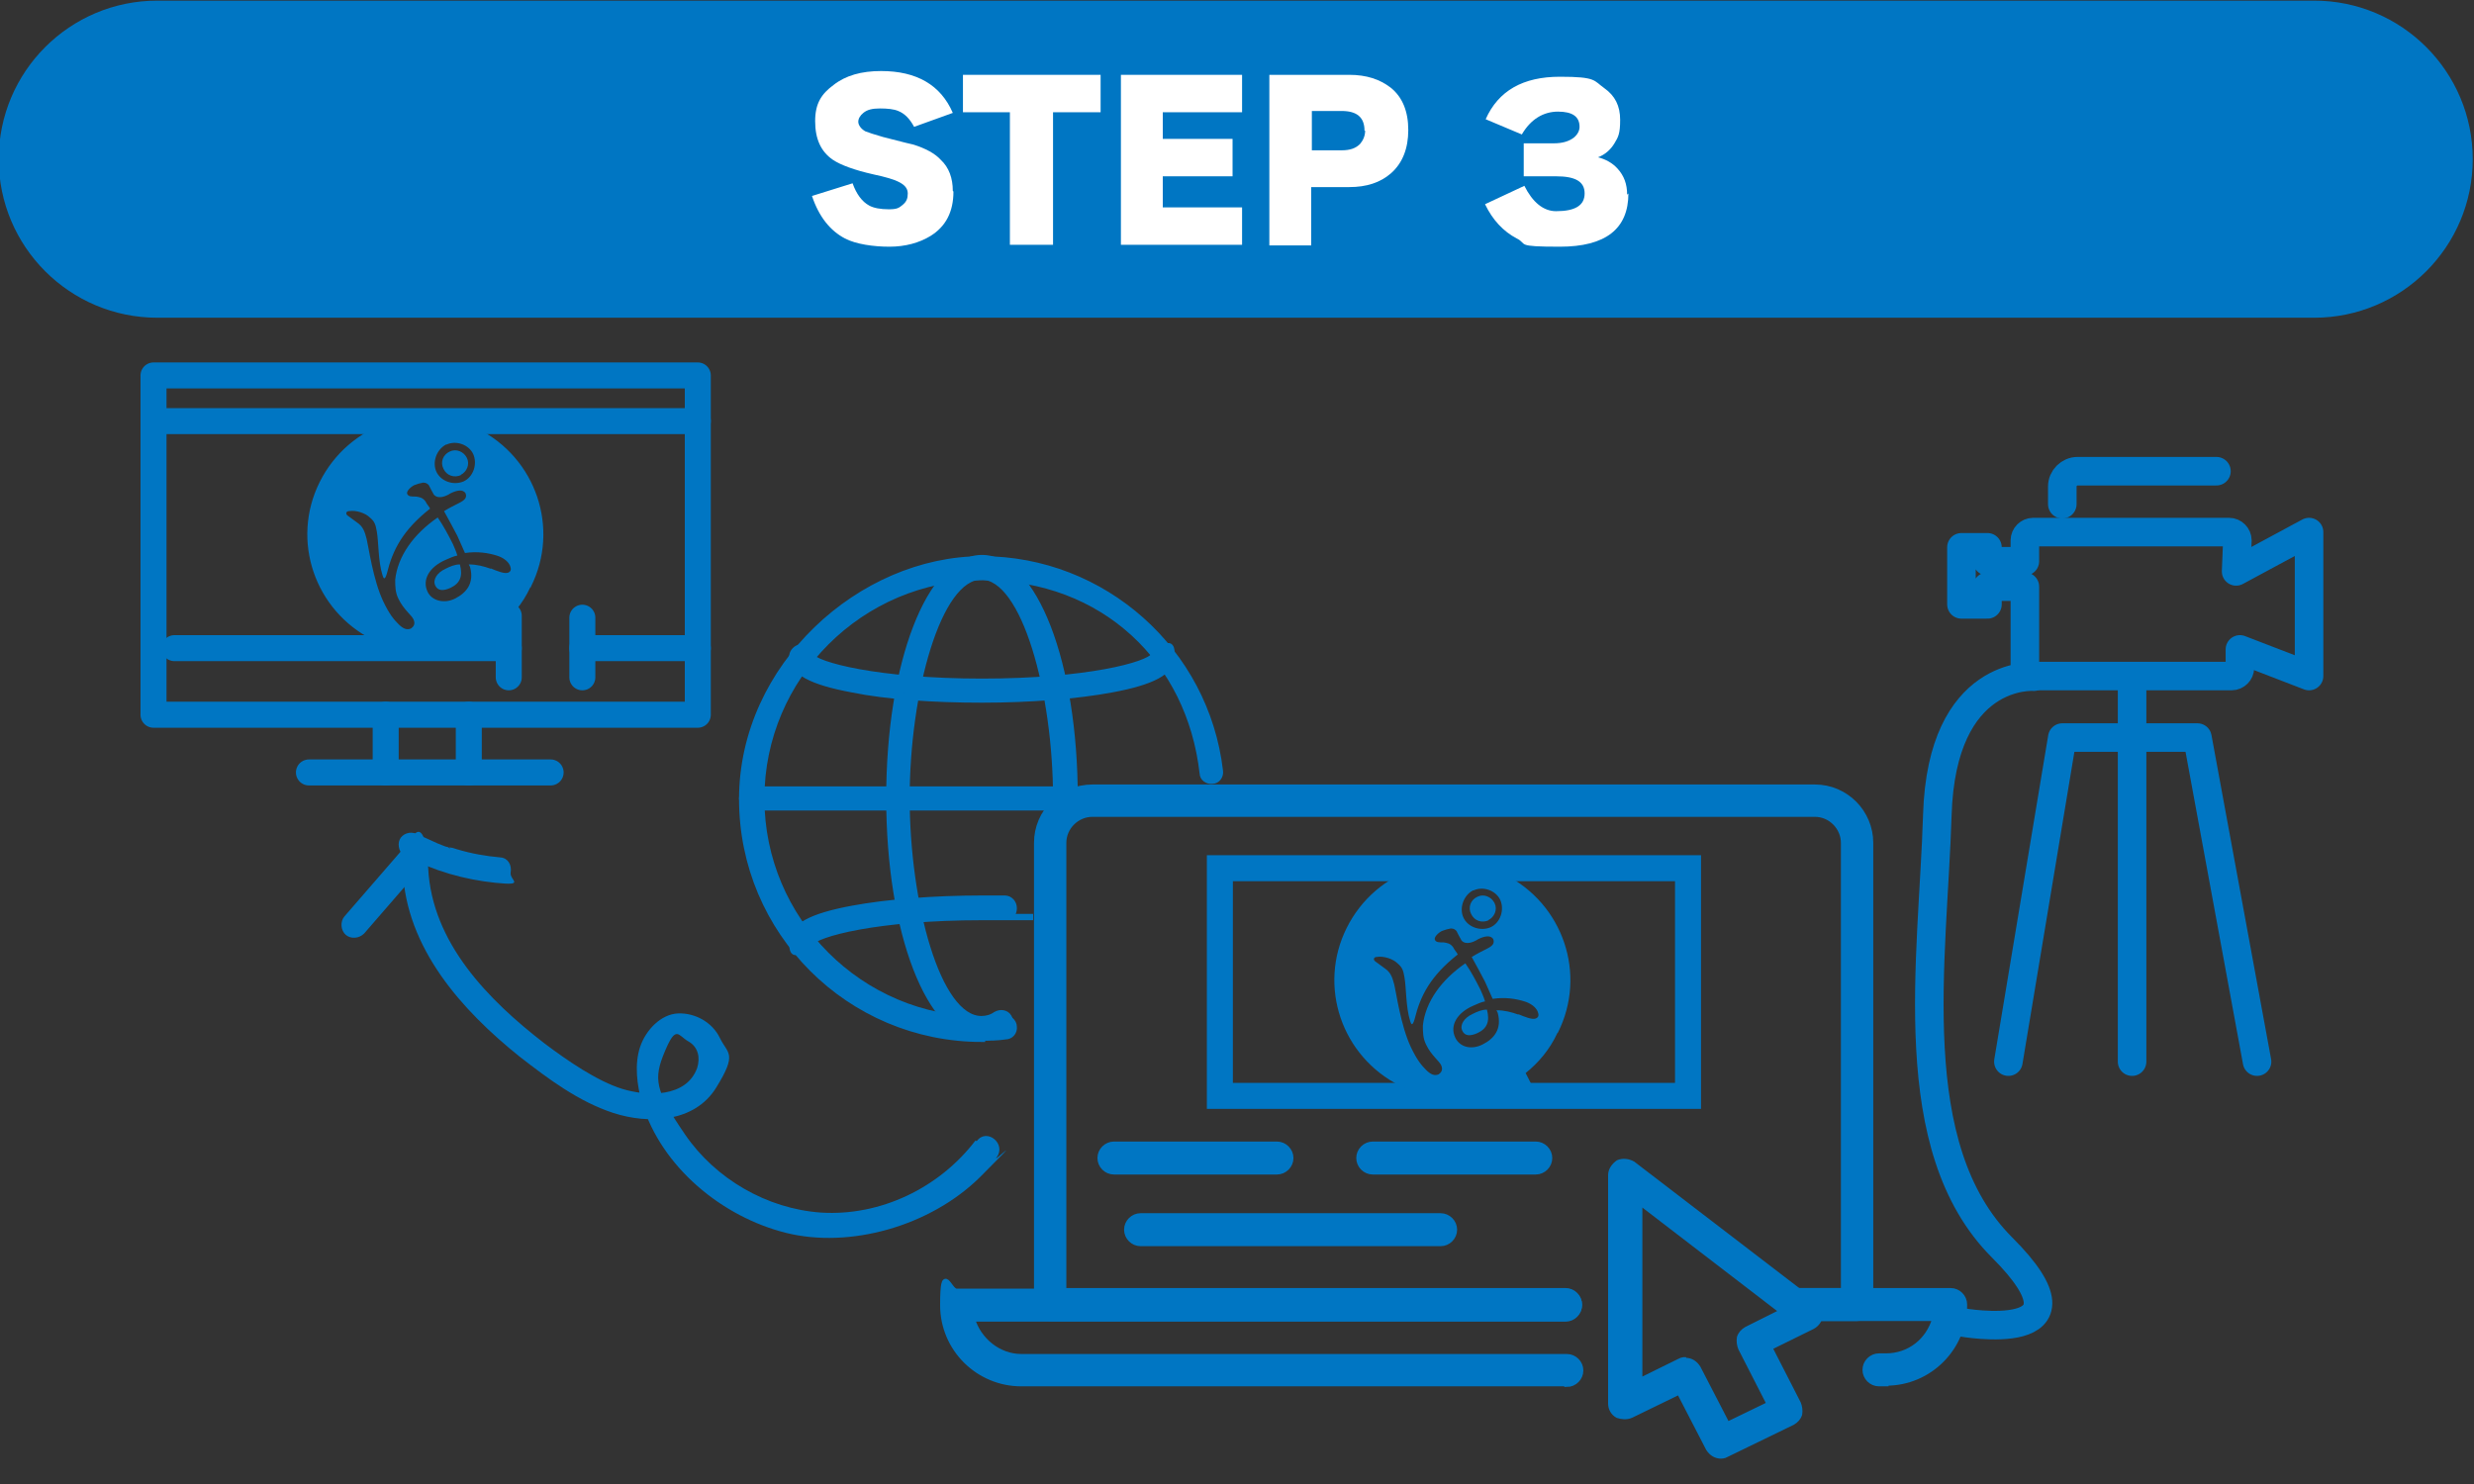 <?xml version="1.0" encoding="UTF-8"?>
<svg xmlns="http://www.w3.org/2000/svg" version="1.1" viewBox="0 0 390 234">
  <rect x="0" y="0" width="390" height="234" fill="#333333" stroke="none"/>
  <defs>
    <style>
      .cls-1 {
        stroke-width: .8px;
      }

      .cls-1, .cls-2, .cls-3, .cls-4, .cls-5 {
        stroke: #0076c3;
      }

      .cls-1, .cls-2, .cls-6 {
        fill: #0076c3;
      }

      .cls-1, .cls-2, .cls-5 {
        stroke-miterlimit: 10;
      }

      .cls-7 {
        isolation: isolate;
      }

      .cls-8 {
        fill: #fff;
      }

      .cls-3 {
        stroke-width: 4.5px;
      }

      .cls-3, .cls-4 {
        stroke-linecap: round;
        stroke-linejoin: round;
      }

      .cls-3, .cls-4, .cls-5 {
        fill: none;
      }

      .cls-4, .cls-5 {
        stroke-width: 4.1px;
      }
    </style>
  </defs>
  <!-- Generator: Adobe Illustrator 28.7.3, SVG Export Plug-In . SVG Version: 1.2.0 Build 164)  -->
  <g>
    <g id="_レイヤー_1" data-name="レイヤー_1">
      <g id="_レイヤー_1-2" data-name="_レイヤー_1">
        <g id="STEP3">
          <path class="cls-6" d="M24.8.1h340c13.8,0,25,11.2,25,25h0c0,13.8-11.2,25-25,25H24.8C11,50.1-.2,38.9-.2,25.1H-.2C-.2,11.3,11,.1,24.8.1Z"/>
          <g class="cls-7">
            <g class="cls-7">
              <g class="cls-7">
                <path class="cls-8" d="M150.3,30.2c0,3.2-1.2,5.5-3.6,7-1.8,1.1-4,1.7-6.5,1.7s-5.3-.4-7-1.3c-2.3-1.2-4.1-3.4-5.2-6.7l6.4-2c.6,1.7,1.5,2.9,2.6,3.5.7.4,1.8.6,3.1.6s1.6-.2,2.2-.7.8-1,.8-1.8-.5-1.4-1.6-1.9c-.6-.3-1.9-.7-3.8-1.1-3.1-.7-5.2-1.5-6.4-2.3-1.9-1.3-2.8-3.3-2.8-6.1s1-4.3,2.9-5.7c1.9-1.5,4.4-2.2,7.5-2.2,5.6,0,9.4,2.2,11.3,6.6l-6.1,2.2c-.7-1.3-1.5-2.1-2.5-2.5-.7-.3-1.7-.4-2.9-.4s-2,.2-2.6.7c-.5.4-.8.9-.8,1.4s.4,1.1,1.1,1.5c.5.2,1.4.5,2.8.9,3.1.8,4.7,1.2,4.8,1.2,1.9.6,3.4,1.4,4.3,2.4,1.3,1.2,1.9,2.9,1.9,4.9Z"/>
                <path class="cls-8" d="M173.5,17.7h-7.5v20.9h-6.8v-20.9h-7.4v-5.9h21.7v5.9Z"/>
                <path class="cls-8" d="M195.8,38.6h-19.1V11.8h19.1v5.9h-12.5v4.2h11v5.9h-11v4.9h12.5v5.9Z"/>
                <path class="cls-8" d="M222,20.5c0,2.9-.9,5.2-2.7,6.8-1.7,1.5-3.9,2.2-6.6,2.2h-6v9.2h-6.6V11.8h12.6c2.7,0,4.8.7,6.5,2,1.9,1.5,2.8,3.8,2.8,6.7ZM215.1,20.6c0-2.1-1.2-3.1-3.6-3.1h-4.7v6.2h4.7c1.3,0,2.2-.3,2.9-1,.5-.6.8-1.3.8-2.1Z"/>
                <path class="cls-8" d="M256.7,30.5c0,5.6-3.6,8.4-10.8,8.4s-5-.4-6.8-1.3c-2.1-1.1-3.8-2.9-5-5.4l6.2-2.9c1.3,2.6,3,4,5,4,3,0,4.5-.9,4.5-2.8s-1.5-2.7-4.5-2.7h-5.1v-5.2h4.7c1.4,0,2.4-.3,3.2-.9.6-.5.9-1.1.9-1.7,0-1.6-1.1-2.4-3.4-2.4s-4.3,1.2-5.7,3.6l-5.7-2.4c2-4.5,5.9-6.7,11.7-6.7s5.3.6,7,1.8c1.7,1.2,2.5,2.8,2.5,5s-.3,2.7-.9,3.7c-.6,1-1.5,1.8-2.6,2.2,1.2.3,2.3.9,3.1,1.8,1,1.1,1.5,2.4,1.5,4.1Z"/>
              </g>
            </g>
          </g>
          <path class="cls-1" d="M292.7,207.9h-9.3c-1.2,0-2.2-1-2.2-2.2s1-2.2,2.2-2.2h7.2v-70.6c0-2.4-2-4.5-4.5-4.5h-113.9c-2.4,0-4.5,2-4.5,4.5v70.6h79.1c1.2,0,2.2,1,2.2,2.2s-1,2.2-2.2,2.2h-81.2c-1.2,0-2.2-1-2.2-2.2v-72.8c0-4.9,4-8.8,8.8-8.8h113.9c4.9,0,8.8,4,8.8,8.8v72.8c0,1.2-1,2.2-2.2,2.2h0Z"/>
          <path class="cls-1" d="M247,218.2h-86c-6.8,0-12.4-5.5-12.4-12.4s1-2.2,2.2-2.2h96c1.2,0,2.2,1,2.2,2.2s-1,2.2-2.2,2.2h-93.5c1,3.3,4.1,5.9,7.7,5.9h86c1.2,0,2.2,1,2.2,2.2s-1,2.2-2.2,2.2h0Z"/>
          <path class="cls-1" d="M297.3,218.2h-1.1c-1.2,0-2.2-1-2.2-2.2s1-2.2,2.2-2.2h1.1c3.7,0,6.7-2.4,7.7-5.9h-21.6c-1.2,0-2.2-1-2.2-2.2s1-2.2,2.2-2.2h24.1c1.2,0,2.2,1,2.2,2.2,0,6.8-5.5,12.4-12.4,12.4h0Z"/>
          <path class="cls-1" d="M271.3,229.6c-.8,0-1.5-.4-2-1.2l-4.6-8.9-7.6,3.7c-.7.3-1.5.2-2.1,0-.7-.4-1.1-1.1-1.1-1.9v-36c0-.8.5-1.5,1.2-2,.7-.3,1.6-.2,2.3.2l28.7,22c.6.5.9,1.2.8,2,0,.7-.6,1.4-1.2,1.7l-6.7,3.3,4.5,8.8c.2.5.3,1.1.2,1.7-.2.6-.6,1-1.1,1.3l-10.5,5.1c-.3.2-.7.2-1,.2h.2ZM265.7,214.5c.8,0,1.5.4,2,1.2l4.6,8.9,6.6-3.2-4.5-8.8c-.2-.5-.3-1.1-.2-1.7.2-.6.6-1,1.1-1.3l5.6-2.8-22.4-17.2v28.1l6.3-3.1c.3-.2.7-.2,1-.2h-.1Z"/>
          <path class="cls-1" d="M242.1,184.8h-25.7c-1.2,0-2.2-1-2.2-2.2s1-2.2,2.2-2.2h25.7c1.2,0,2.2,1,2.2,2.2s-1,2.2-2.2,2.2Z"/>
          <path class="cls-1" d="M201.3,184.8h-25.7c-1.2,0-2.2-1-2.2-2.2s1-2.2,2.2-2.2h25.7c1.2,0,2.2,1,2.2,2.2s-1,2.2-2.2,2.2Z"/>
          <path class="cls-1" d="M227.1,196.1h-47.3c-1.2,0-2.2-1-2.2-2.2s1-2.2,2.2-2.2h47.3c1.2,0,2.2,1,2.2,2.2s-1,2.2-2.2,2.2Z"/>
          <rect class="cls-5" x="192.3" y="136.9" width="73.8" height="35.9"/>
          <path class="cls-3" d="M309.2,86.4v8.9h4.1v-2.8h5.9v12.8c0,.7.6,1.3,1.3,1.3h31.3c.7,0,1.3-.6,1.3-1.3v-2.9l10.9,4.2v-22.7l-11.5,6.2.2-4.9c0-.7-.6-1.3-1.3-1.3h-30.9c-.7,0-1.3.6-1.3,1.3v3.3h-5.9v-2.2h-4.1Z"/>
          <path class="cls-3" d="M325.1,79.5v-2.8c0-1.3,1.1-2.4,2.4-2.4h21.9"/>
          <line class="cls-3" x1="336.1" y1="108.6" x2="336.1" y2="167.4"/>
          <polyline class="cls-3" points="316.6 167.4 325.1 116.3 346.4 116.3 355.8 167.4"/>
          <path class="cls-3" d="M320.6,106.7s-14.5-1.1-15.2,21.8c-.7,22.9-5.6,52.4,10.2,68.2,15.8,15.8-6.4,11.8-6.4,11.8"/>
          <g>
            <g>
              <path class="cls-2" d="M154.8,163.6c1.2,0,2.4,0,3.7-.2.8,0,1.4-.7,1.3-1.5,0-.8-.8-1.4-1.5-1.3-1.1,0-2.3.2-3.4.2-19.3,0-34.9-15.7-34.9-34.9s15.7-34.9,34.9-34.9,32.7,13.2,34.7,30.9c0,.8.8,1.3,1.5,1.2.8,0,1.3-.8,1.2-1.5-2.2-19-18.4-33.4-37.5-33.4s-37.8,16.9-37.8,37.8,16.9,37.8,37.8,37.8h0v-.2Z"/>
              <path class="cls-2" d="M154.8,163.6c1.3,0,2.6-.4,3.8-1.2.7-.4.8-1.3.4-2-.4-.7-1.3-.8-2-.4-.7.5-1.5.7-2.3.7-7,0-11.8-18.4-11.8-34.9s4.9-34.9,11.8-34.9,11.8,18.4,11.8,34.9,0,1.5,0,2.3.6,1.5,1.4,1.5,1.5-.6,1.5-1.4v-2.4c0-21.2-6.4-37.8-14.6-37.8s-14.6,16.6-14.6,37.8,6.4,37.8,14.6,37.8h0Z"/>
              <path class="cls-2" d="M126.3,150c.7,0,1.4-.6,1.4-1.3.9-1.5,10.6-4.1,27.1-4.1s2.4,0,3.5,0,1.5-.6,1.5-1.4-.6-1.5-1.4-1.5h-3.6c-7.7,0-15,.6-20.4,1.6-6.5,1.2-9.5,2.8-9.5,5.2s.7,1.4,1.4,1.4h0Z"/>
              <path class="cls-2" d="M154.8,110.3c7.7,0,15-.6,20.4-1.6,6.5-1.2,9.5-2.8,9.5-5.2s-.7-1.4-1.4-1.4-1.4.6-1.4,1.3c-.9,1.5-10.6,4.1-27.1,4.1s-26.2-2.6-27.1-4.1c0-.7-.7-1.3-1.4-1.3s-1.4.7-1.4,1.4c0,2.4,3,4,9.5,5.2,5.4,1.1,12.7,1.6,20.4,1.6h-.2.2Z"/>
            </g>
            <path class="cls-2" d="M118.4,127.3h53.5c.8,0,1.4-.7,1.4-1.4s-.7-1.4-1.4-1.4h-53.5c-.8,0-1.4.7-1.4,1.4s.7,1.4,1.4,1.4Z"/>
          </g>
          <g>
            <path class="cls-6" d="M63.4,134l-9.1,10.5c-.7.8-.6,2.2.2,2.9s2.1.6,2.9-.2l9.1-10.5c.7-.8.6-2.2-.2-2.9s-2.1-.6-2.9.2h0Z"/>
            <g>
              <path class="cls-6" d="M153.8,179.8c-5.7,7.5-15,12-24.4,11.4-8.5-.6-16.6-5.3-21.4-12.3s-5-8.8-3.2-13.1,2.1-2.5,3.7-1.6,1.9,2.6,1.4,4.2c-1.7,4.7-7.9,4.5-11.8,3.3s-8.6-4.4-12.3-7.2c-8.8-6.8-17.7-15.8-18.3-27.6-.6-11.7-4.2-2.3-4,.3.5,12.3,9.3,22.1,18.4,29.4,4.5,3.5,9.3,7.1,14.8,8.9,5.6,1.8,12.8,1.5,16.2-4s1.8-5.3.6-7.8-3.9-4-6.6-3.9-5.1,2.6-6,5.3-.5,6,.3,8.8c3.1,10.2,12.7,18,22.7,20.5s22.7-1,30.6-8.8c7.9-7.9,1.8-2,2.6-3.1,1.6-2.1-1.5-4.7-3.1-2.6h-.2Z"/>
              <path class="cls-6" d="M64,135c4.3,2.3,9.2,3.7,14.1,4.2s2.2-.4,2.4-1.6-.4-2.3-1.6-2.4c-2.3-.2-4.6-.6-6.9-1.3s-.5-.2-.8-.2c0,0-.5-.2-.3,0s-.2,0-.2-.1c-.6-.1-1.1-.4-1.7-.6-1.1-.5-2.2-1-3.3-1.5s-2.3,0-2.7.9,0,2.2.9,2.7h.1Z"/>
            </g>
          </g>
          <path class="cls-6" d="M355.9,201"/>
          <g>
            <path class="cls-6" d="M234.6,145.1c1-.5,1.5-1.7,1-2.7s-1.7-1.5-2.7-1c-1.1.5-1.5,1.7-1,2.7.5,1.1,1.7,1.5,2.8,1h-.1Z"/>
            <path class="cls-6" d="M234.4,159.2c-.8,0-1.5.3-2.3.7-1.3.6-2,1.7-1.6,2.6.4.9,1.3.9,2.4.4,1.5-.7,2-1.8,1.5-3.7h0Z"/>
            <path class="cls-6" d="M245.6,162.8c4.6-9.2.8-20.3-8.4-24.9-9.2-4.6-20.3-.8-24.9,8.4-4.6,9.2-.8,20.3,8.4,24.9,5.6,2.8,11.9,2.4,17-.2l5.1,2.7-2.3-4.5c2-1.6,3.8-3.7,5-6.3h0ZM232.3,140.4c1.5-.7,3.5,0,4.2,1.5.7,1.6,0,3.6-1.5,4.3-1.6.7-3.6,0-4.3-1.5s0-3.5,1.5-4.3h.1ZM239.4,160c-1.1-.4-2.2-.7-3.5-.7l.2.4c.7,2.6-.6,4.1-2.4,5s-3.6.4-4.3-1.1c-.9-1.9.3-3.9,2.8-5,.7-.3,1.3-.6,1.9-.7-.2-.7-.5-1.3-.7-1.8-.7-1.4-1.5-2.9-2.4-4.2-3.8,2.6-6.3,6.1-6.7,9.8,0,1,0,2,.5,3,.8,1.7,2.1,2.6,2.4,3.3.3.7,0,1.1-.4,1.4-.7.3-1.3,0-2-.7s-1.4-1.5-2.4-3.6c-1.6-3.4-2.3-8.6-2.6-9.8s-.6-2-1.5-2.6c-.7-.5-1.2-.9-1.5-1.1-.4-.3-.2-.7.2-.7,1.1-.2,2.6.3,3.3,1,.7.6.9,1,1.1,2.2.3,1.7.2,4.7.9,6.9.2.7.4.7.7-.3.9-3.7,2.5-6.8,6.8-10.2-.2-.4-.6-.8-.7-1.1-.5-.7-1-.7-1.5-.8-.8,0-1.2,0-1.4-.4s.5-1.1,1.1-1.4c.5-.2.9-.3,1.4-.4.5,0,.7.2.9.4.2.4.5,1,.8,1.5.7.8,2,.2,2.6-.2,1-.5,2-.7,2.4,0,.2.6,0,1-1,1.5-.8.4-1.6.8-2.4,1.3.7,1.3,1.6,2.9,2.1,3.9.4.9.8,1.8,1.2,2.7,2-.3,3.7,0,5,.4,1,.3,1.8.9,2.1,1.6.2.5.2.9-.3,1.1-.6.2-1.6-.2-2.8-.7h0Z"/>
          </g>
          <g>
            <g>
              <rect class="cls-4" x="24.2" y="59.2" width="85.8" height="53.5"/>
              <line class="cls-4" x1="27.5" y1="102.2" x2="80.2" y2="102.2"/>
              <line class="cls-4" x1="91.8" y1="102.2" x2="110" y2="102.2"/>
              <line class="cls-4" x1="80.2" y1="97.1" x2="80.2" y2="106.8"/>
              <line class="cls-4" x1="91.8" y1="97.4" x2="91.8" y2="106.8"/>
              <line class="cls-4" x1="24.2" y1="66.4" x2="110" y2="66.4"/>
              <line class="cls-4" x1="48.7" y1="121.8" x2="86.8" y2="121.8"/>
              <line class="cls-4" x1="60.8" y1="112.7" x2="60.8" y2="121.8"/>
              <line class="cls-4" x1="73.9" y1="112.7" x2="73.9" y2="121.8"/>
            </g>
            <g>
              <path class="cls-6" d="M72.6,74.9c1-.5,1.5-1.7,1-2.7s-1.7-1.5-2.7-1c-1.1.5-1.5,1.7-1,2.7.5,1.1,1.7,1.5,2.8,1h-.1Z"/>
              <path class="cls-6" d="M72.5,89c-.8,0-1.5.3-2.3.7-1.3.6-2,1.7-1.6,2.6s1.3.9,2.4.4c1.5-.7,2-1.8,1.5-3.7h0Z"/>
              <path class="cls-6" d="M83.7,92.5c4.6-9.2.8-20.3-8.4-24.9-9.2-4.6-20.3-.8-24.9,8.4s-.8,20.3,8.4,24.9c5.6,2.8,11.9,2.4,17-.2l5.1,2.7-2.3-4.5c2-1.6,3.8-3.7,5-6.3h.1ZM70.4,70.1c1.5-.7,3.5,0,4.2,1.5.7,1.6,0,3.6-1.5,4.3-1.6.7-3.6,0-4.3-1.5-.7-1.5,0-3.5,1.5-4.3h.1ZM77.4,89.7c-1.1-.4-2.2-.7-3.5-.7l.2.4c.7,2.6-.6,4.1-2.4,5-1.6.8-3.6.4-4.3-1.1-.9-1.9.3-3.9,2.8-5,.7-.3,1.3-.6,1.9-.7-.2-.7-.5-1.3-.7-1.8-.7-1.4-1.5-2.9-2.4-4.2-3.8,2.6-6.3,6.1-6.7,9.8,0,1,0,2,.5,3,.8,1.7,2.1,2.6,2.4,3.3.3.7,0,1.1-.4,1.4-.7.3-1.3,0-2-.7s-1.4-1.5-2.4-3.6c-1.6-3.4-2.3-8.6-2.6-9.8s-.6-2-1.5-2.6c-.7-.5-1.2-.9-1.5-1.1-.4-.3-.2-.7.2-.7,1.1-.2,2.6.3,3.3,1,.7.6.9,1,1.1,2.2.3,1.7.2,4.7.9,6.9.2.7.4.7.7-.3.9-3.7,2.5-6.8,6.8-10.2-.2-.4-.6-.8-.7-1.1-.5-.7-1-.7-1.5-.8-.8,0-1.2,0-1.4-.4s.5-1.1,1.1-1.4c.5-.2.9-.3,1.4-.4.5,0,.7.2.9.4.2.4.5,1,.8,1.5.7.8,2,.2,2.6-.2,1-.5,2-.7,2.4,0,.2.6,0,1-1,1.5s-1.6.8-2.4,1.3c.7,1.3,1.6,2.9,2.1,3.9.4.9.8,1.8,1.2,2.7,2-.3,3.7,0,5,.4,1,.3,1.8.9,2.1,1.6.2.5.2.9-.3,1.1-.6.2-1.6-.2-2.8-.7h.1Z"/>
            </g>
          </g>
        </g>
      </g>
    </g>
  </g>
</svg>